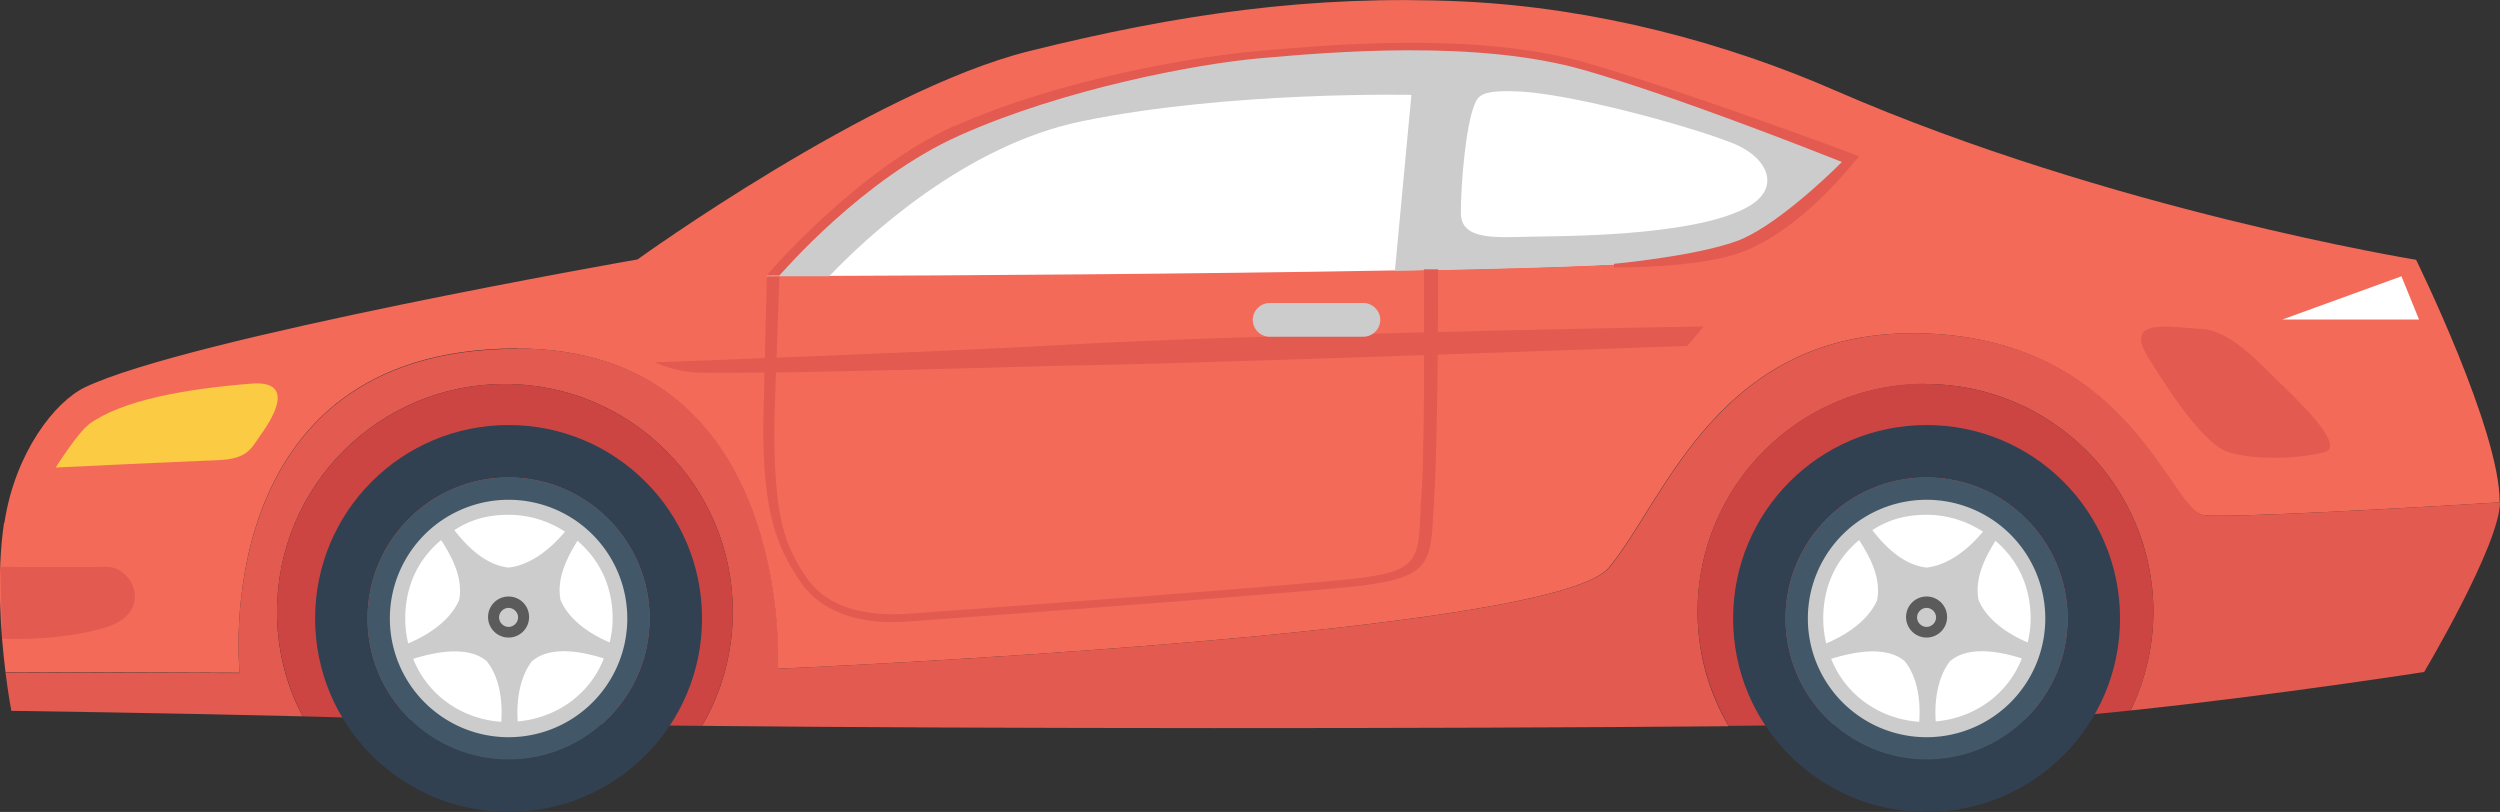 <svg xmlns="http://www.w3.org/2000/svg" viewBox="0 0 68.23 22.16"><rect x="0" y="0" width="68.23" height="22.16" fill="#333333" stroke="none"/><defs><style>.d{fill:#fff}.e{fill:#425768}.g{fill:#e25a50}.h{fill:#ccc}.j{fill:#314151}.l{fill:#5b5b5b}</style></defs><g id="b"><g id="c"><path class="d" d="M41.16.65c3.44-.03 9.45 3.58 9.45 3.58s-.61 2.55-4.1 4.29c-3.49 1.73-27.13-.38-27.13-.38s4.5-3.36 8.2-5.84C31.28-.18 37.72.69 41.16.66Z"/><path class="g" d="M14.1 9.51c7.61-.01 7.14 8.74 7.14 8.74s21.11-.9 22.67-2.75c1.55-1.85 3.01-6.6 8.65-6.4 5.63.2 6.67 4.85 7.6 4.96.7.08 5.64-.2 8.07-.35-.01 1.17-2.07 4.63-2.07 4.63s-4.11.64-8.01 1.05c.39-.82.62-1.73.62-2.69 0-3.43-2.78-6.22-6.22-6.22s-6.22 2.78-6.22 6.22c0 1.14.31 2.2.85 3.12-8.02.07-20.07.07-28.02-.01.53-.91.84-1.97.84-3.11 0-3.43-2.78-6.22-6.22-6.22s-6.22 2.78-6.22 6.22c0 1.03.25 2 .7 2.85-3.61-.09-7.95-.15-7.95-.15s-.08-.41-.16-1.05l6.39.02s-.94-8.84 7.55-8.85Z"/><path d="M13.78 10.48A6.22 6.22 0 0 1 20 16.7c0 1.13-.31 2.19-.84 3.11-3.29-.03-5.88-.08-7.19-.14-.89-.04-2.24-.08-3.71-.12-.44-.85-.7-1.82-.7-2.85a6.22 6.22 0 0 1 6.22-6.22Zm38.77 0a6.22 6.22 0 0 1 6.22 6.22c0 .97-.23 1.88-.62 2.69-1.13.12-2.25.22-3.24.27-1.19.07-4.03.12-7.73.15-.53-.92-.85-1.98-.85-3.12a6.22 6.22 0 0 1 6.22-6.22Z" style="fill:#cc4542"/><path d="M.11 14.27c-.21 1.41-.09 3.04.04 4.07l6.39.02s-.94-8.84 7.55-8.85c7.61-.01 7.14 8.74 7.14 8.74s21.11-.9 22.67-2.75c1.55-1.85 3.01-6.6 8.65-6.4 5.63.2 6.67 4.85 7.6 4.96.7.08 5.64-.2 8.07-.35.02-1.95-2.28-6.62-2.28-6.62s-8.35-1.36-15.83-4.61C47.15 1.18 43.55.21 39.92.04c-4.13-.19-7.8.35-11.85 1.36C23.79 2.47 17.4 7.08 17.4 7.08S5.11 9.23 2.32 10.57c-.82.39-1.91 1.78-2.2 3.7Zm20.81-6.73S24.2 3.92 28 2.75c2.53-.78 8.33-1.88 12.96-1.35.64.07 1.27.18 1.85.32 4.45 1.07 7.62 2.62 7.62 2.62s-1.25 2.33-4.66 2.75c-.89.11-2.99.19-5.63.25-.66.02-1.35.03-2.07.04-5.51.1-12.32.14-15.44.15h-1.71Z" style="fill:#f36a59"/><path class="h" d="M20.92 7.54h1.71c.97-1.02 3.68-3.57 6.89-4.23 4.04-.83 9-.72 9-.72l-.45 4.8c.71-.01 1.41-.03 2.07-.04 2.63-.06 4.74-.15 5.63-.25 3.41-.41 4.66-2.75 4.66-2.75s-3.16-1.55-7.62-2.62c-.59-.14-1.21-.24-1.85-.32C36.34.89 30.53 1.98 28 2.76c-3.79 1.17-7.08 4.79-7.08 4.79Zm18.95-1.73c0-.85.14-2.37.36-2.92.11-.28.18-.45 1.29-.39 1.63.1 5.05 1.08 5.89 1.46.84.38 1.23 1.2.23 1.72-1.51.79-5.12.76-5.88.78-.96.02-1.89.1-1.89-.65Z"/><path d="M2.41 11.59c.92-.68 2.69-.98 4.45-1.12 1.13-.09.7.79.24 1.42-.25.36-.35.64-1.17.67-1.1.04-4.41.2-4.41.2s.6-.95.9-1.17Z" style="fill:#fbcb43"/><path class="g" d="m21.27 7.54-.14 4.04c0 2.27.2 3.16.81 4.08.22.34.82 1.23 2.86 1.09 3.33-.24 11.07-.81 12.36-.98 1.54-.2 1.55-.53 1.61-1.78 0-.16.01-.33.03-.52.1-1.65.06-6.07.06-6.12h.39s0 4.61-.11 6.26l-.03.52c-.06 1.28-.21 1.63-1.92 1.85-1.29.16-9.04.74-12.37.98-.15.01-.3.02-.43.02-1.82 0-2.41-.89-2.61-1.2-.62-.94-.95-1.88-.95-4.18l.1-4.05h.35Z"/><path class="g" d="M46.49 8.91c-.16.21-.44.53-.44.53s-12.98.47-16.1.52c-2.14.04-8.26.25-10.96.21-.63-.05-1.12-.28-1.12-.28s8.1-.3 11.41-.49c3.83-.23 14.55-.45 17.21-.49Z"/><path class="h" d="M34.65 8.27h2.56c.25 0 .46.21.46.46s-.21.46-.46.46h-2.56c-.25 0-.46-.21-.46-.46s.21-.46.46-.46Z"/><path class="g" d="M26.06 3.44c2.89-1.29 6.58-1.9 8.31-2.05 1.94-.17 5.98-.53 8.94.33 2.89.84 7.25 2.48 7.29 2.49l.14.06-.1.11c-.08.08-1.47 1.9-3.13 2.51-1.18.43-3.36.41-3.46.41v-.1s2.17-.2 3.32-.61c.99-.34 2.49-1.75 2.9-2.17-.79-.31-4.42-1.75-7.01-2.5-2.93-.85-6.94-.5-8.87-.33-1.71.15-5.35.83-8.21 2.11-2.64 1.18-4.8 3.71-4.91 3.82h-.35s2.46-2.89 5.14-4.09Z"/><path class="d" d="M66.02 8.72h-3.73l3.25-1.18.48 1.18z"/><path class="g" d="M60.09 8.98c.76.03 1.55.91 2.04 1.38.48.47 1.93 1.81 1.31 1.98-.62.17-1.86.24-2.62 0s-1.87-2.07-2.21-2.62c-.67-1.09.73-.77 1.49-.74Zm-57.2 6.49c.75-.02 1.32 1.25 0 1.65-1.32.4-2.83.31-2.83.31l-.05-1.96s2.13.02 2.88 0Z"/><circle class="d" cx="13.91" cy="16.94" r="3.04"/><path class="j" d="M8.6 16.88c0 2.92 2.36 5.28 5.28 5.28s5.28-2.36 5.28-5.28-2.36-5.28-5.28-5.28-5.28 2.36-5.28 5.28Zm1.43 0c0-2.13 1.73-3.85 3.85-3.85s3.85 1.73 3.85 3.85-1.73 3.85-3.85 3.85-3.85-1.73-3.85-3.85Z"/><path class="e" d="M10.03 16.88c0 2.13 1.73 3.85 3.85 3.85s3.85-1.73 3.85-3.85-1.73-3.85-3.85-3.85-3.85 1.73-3.85 3.85Zm.87 0c0-1.65 1.34-2.98 2.98-2.98s2.98 1.34 2.98 2.98-1.34 2.98-2.98 2.98-2.98-1.34-2.98-2.98Z"/><path class="h" d="M10.64 16.88a3.24 3.24 0 1 0 6.48 0 3.24 3.24 0 1 0-6.48 0Zm5.99.65c-.37-.16-1.06-.52-1.33-1.15-.13-.64.24-1.26.46-1.62.61.52.96 1.25.96 2.12 0 .23-.03.44-.08.65Zm-2.09.5c.55-.45 1.49-.2 1.94-.06-.38.97-1.27 1.62-2.35 1.72-.03-.42 0-1.15.4-1.66Zm-.66-2.54c-.72-.08-1.24-.72-1.48-1.02.44-.29.91-.42 1.48-.42s1.09.17 1.54.46c-.24.29-.82.9-1.54.98Zm-2.6 2.49c.43-.13 1.43-.41 2 .06.41.51.43 1.24.4 1.66-1.1-.08-2.01-.74-2.4-1.71Zm-.22-1.1c0-.88.35-1.62.98-2.14.22.35.62.98.49 1.64-.29.66-1.03 1.03-1.39 1.18-.05-.22-.08-.44-.08-.67Z"/><path class="l" d="M13.88 16.28a.56.56 0 1 1 0 1.12.56.56 0 1 1 0-1.12Z"/><path class="h" d="M13.88 16.59c.14 0 .26.12.26.26s-.12.26-.26.26-.26-.12-.26-.26.12-.26.26-.26Z"/><circle class="d" cx="52.55" cy="16.94" r="3.04"/><path class="j" d="M47.3 16.88c0 2.92 2.36 5.28 5.28 5.28s5.28-2.36 5.28-5.28-2.36-5.28-5.28-5.28-5.28 2.36-5.28 5.28Zm1.43 0c0-2.13 1.73-3.85 3.85-3.85s3.85 1.73 3.85 3.85-1.73 3.85-3.85 3.85c-2.13 0-3.85-1.73-3.85-3.85Z"/><path class="e" d="M48.73 16.88c0 2.13 1.73 3.85 3.85 3.85 2.13 0 3.85-1.73 3.85-3.85s-1.73-3.85-3.85-3.85-3.85 1.73-3.85 3.85Zm.87 0c0-1.65 1.34-2.98 2.98-2.98s2.98 1.34 2.98 2.98-1.34 2.98-2.98 2.98-2.98-1.34-2.98-2.98Z"/><path class="h" d="M49.34 16.88a3.24 3.24 0 1 0 6.48 0 3.24 3.24 0 1 0-6.48 0Zm5.99.65c-.37-.16-1.06-.52-1.33-1.15-.13-.64.24-1.26.46-1.62.61.52.96 1.25.96 2.12 0 .23-.03.44-.08.65Zm-2.09.5c.55-.45 1.49-.2 1.94-.06-.38.97-1.27 1.62-2.35 1.72-.03-.42 0-1.15.4-1.66Zm-.66-2.54c-.72-.08-1.24-.72-1.48-1.02.44-.29.91-.42 1.48-.42s1.09.17 1.54.46c-.24.29-.82.9-1.54.98Zm-2.6 2.49c.43-.13 1.43-.41 2 .06.41.51.43 1.24.4 1.66-1.1-.08-2.01-.74-2.4-1.71Zm-.22-1.1c0-.88.35-1.62.98-2.14.22.35.62.98.49 1.64-.29.66-1.03 1.03-1.39 1.18-.05-.22-.08-.44-.08-.67Z"/><path class="l" d="M52.58 16.28a.56.56 0 1 1 0 1.12.56.56 0 1 1 0-1.12Z"/><path class="h" d="M52.58 16.59c.14 0 .26.12.26.26s-.12.26-.26.26-.26-.12-.26-.26.12-.26.26-.26Z"/></g></g></svg>